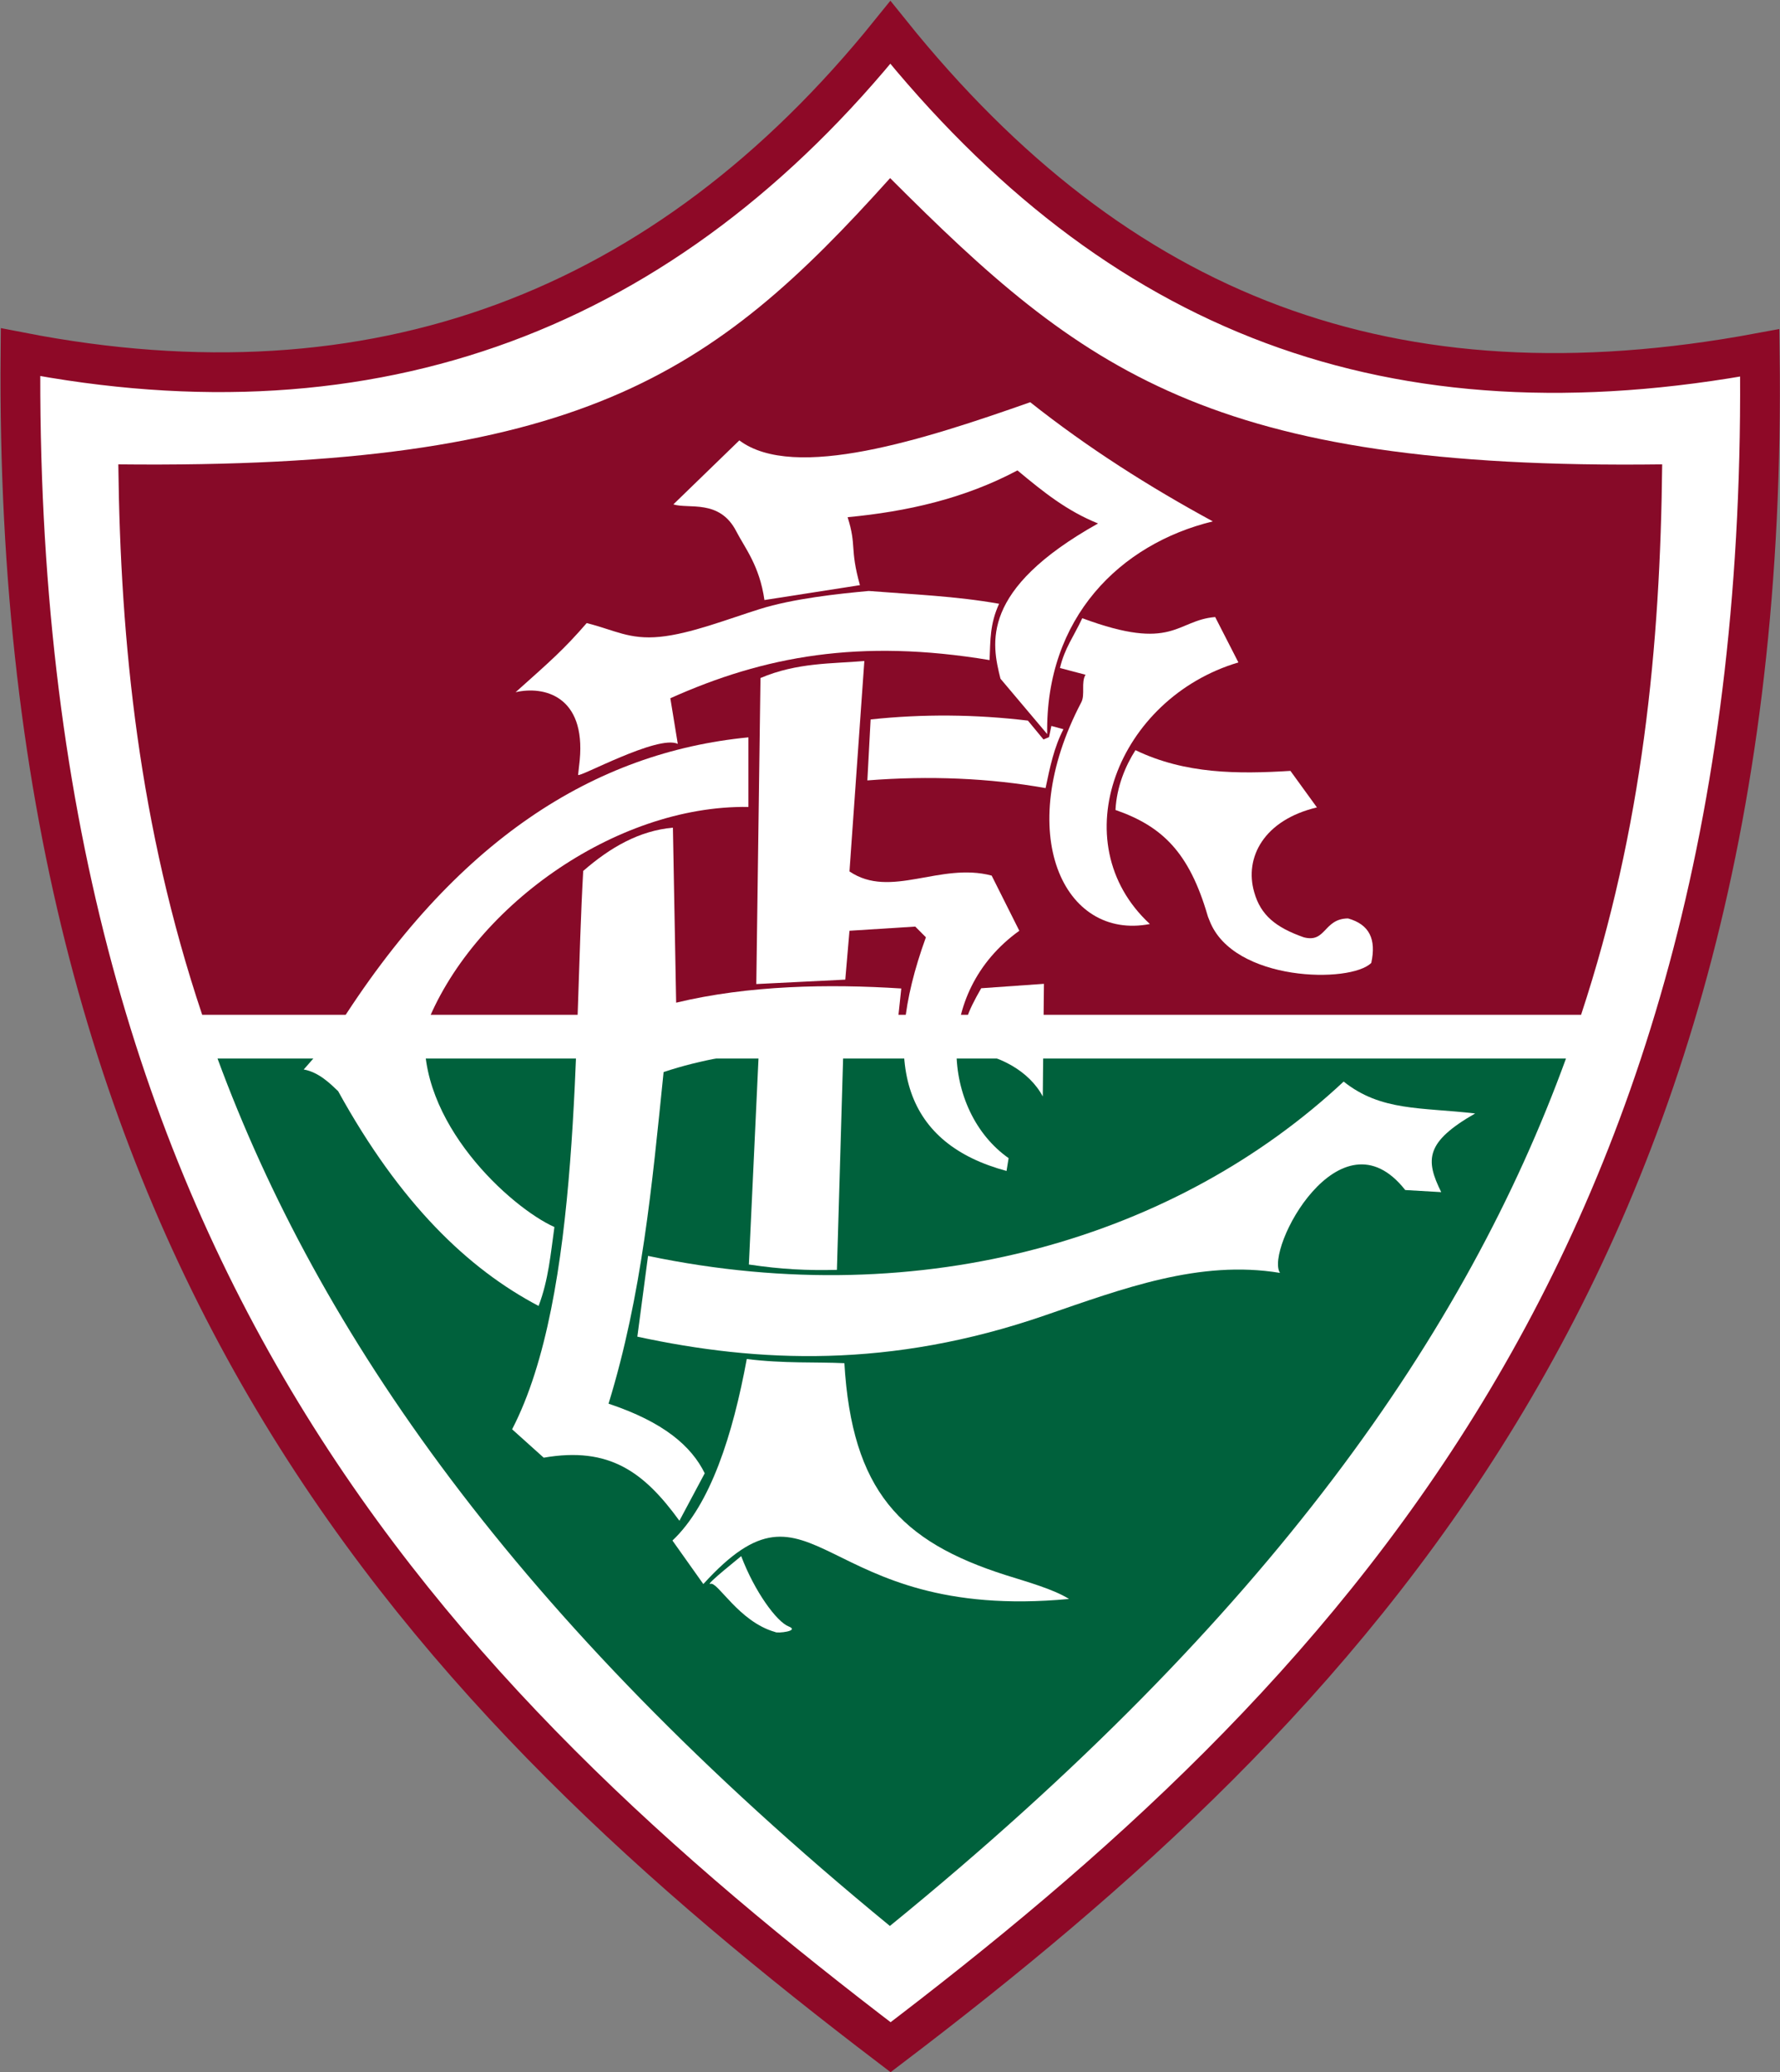 <svg width="116" height="135" viewBox="0 0 116 135" fill="none" xmlns="http://www.w3.org/2000/svg">
<rect x="0" y="0" width="116" height="135" fill="#808080" stroke="none"/>
<g clip-path="url(#clip0_85_2827)">
<path d="M58.024 2.111C43.352 20.319 24.411 27.43 1.336 22.942C0.806 82.542 28.257 110.697 58.039 133.363C87.503 110.985 115.453 82.36 114.681 22.988C90.713 27.445 72.831 20.532 58.024 2.111Z" fill="white"/>
<path d="M58.024 2.111C43.352 20.319 24.411 27.43 1.336 22.942C0.806 82.542 28.257 110.697 58.039 133.363C87.503 110.985 115.453 82.36 114.681 22.988C90.713 27.445 72.831 20.532 58.024 2.111Z" stroke="#8E0927" stroke-width="2.59" stroke-miterlimit="2.613"/>
<path d="M102.053 68.957C95.558 86.787 82.734 105.314 57.993 125.464C33.556 105.42 20.732 86.741 14.176 68.957H102.053Z" fill="#00613C"/>
<path d="M7.711 30.25C37.78 30.569 46.426 24.489 58.008 11.602C70.515 24.11 78.812 30.629 108.322 30.25C108.2 42.091 107.05 53.947 103.037 66.107H13.176C9.058 53.811 7.847 41.909 7.711 30.25Z" fill="#870A28"/>
<path d="M43.882 32.858C44.881 33.176 46.895 32.494 47.985 34.617C48.53 35.678 49.499 36.845 49.817 39.089L56.04 38.119C55.359 35.663 55.843 35.602 55.238 33.692C59.083 33.328 62.823 32.494 66.306 30.644C68.017 32.07 69.531 33.282 71.559 34.101C63.838 38.422 64.625 41.925 65.2 44.214L68.244 47.822C68.123 40.257 72.983 35.435 79.039 33.965C74.906 31.721 70.909 29.189 67.138 26.202C60.249 28.628 51.755 31.372 48.182 28.689L43.882 32.858Z" fill="white"/>
<path d="M37.674 50.475C37.659 50.718 42.883 47.837 44.17 48.459L43.685 45.487C49.802 42.743 56.025 41.591 64.489 43.001C64.549 41.667 64.504 40.666 65.109 39.332C62.293 38.831 59.492 38.725 56.615 38.498C54.617 38.68 51.664 38.998 49.499 39.681C47.334 40.363 44.987 41.288 43.004 41.485C41.005 41.682 40.051 41.045 38.234 40.59C36.736 42.319 35.857 43.077 33.601 45.093C35.433 44.669 38.174 45.321 37.78 49.52L37.674 50.475Z" fill="white"/>
<path d="M70.53 40.272C76.48 42.485 76.632 40.408 79.191 40.196L80.705 43.153C72.847 45.487 69.167 54.857 74.936 60.194C69.319 61.285 65.988 54.281 70.469 45.745C70.727 45.245 70.439 44.456 70.742 43.956L69.076 43.516C69.379 42.228 69.955 41.5 70.53 40.272Z" fill="white"/>
<path d="M73.997 48.868C73.346 49.884 72.771 51.249 72.695 52.765C75.754 53.826 77.495 55.539 78.691 59.618C78.721 59.739 78.782 59.86 78.827 59.982C80.371 63.969 88.033 64.075 89.365 62.726C89.698 61.179 89.244 60.224 87.851 59.83C86.246 59.845 86.428 61.452 84.959 61.058C83.157 60.421 82.158 59.633 81.734 58.117C81.083 55.858 82.37 53.417 85.822 52.598L84.096 50.218C80.674 50.43 77.237 50.43 73.997 48.868Z" fill="white"/>
<path d="M69.303 47.504L68.516 47.291L68.365 48.019L68.001 48.171L66.987 46.943C63.565 46.533 60.158 46.503 56.737 46.867L56.525 50.839C60.567 50.521 64.489 50.688 68.138 51.34C68.425 49.975 68.683 48.702 69.303 47.504Z" fill="white"/>
<path d="M49.56 44.168L49.287 64.105L55.086 63.817L55.359 60.633L59.644 60.361L60.34 61.058C57.297 69.442 59.053 74.521 65.594 76.28L65.73 75.446C61.4 72.399 60.764 64.697 66.427 60.633L64.625 57.04C61.264 56.146 58.039 58.587 55.359 56.767L56.328 43.061C54.223 43.243 51.952 43.152 49.56 44.168Z" fill="white"/>
<path d="M42.232 81.814L41.535 87.075C49.393 88.773 58.008 89.167 68.077 85.695C73.195 83.937 78.161 82.057 83.415 82.921C82.415 81.405 87.336 72.126 91.576 77.523L93.923 77.66C92.863 75.537 92.908 74.385 96.133 72.535C92.59 72.126 90.001 72.399 87.563 70.458C76.813 80.51 60.325 85.604 42.232 81.814Z" fill="white"/>
<path d="M63.944 64.378C63.05 65.94 62.626 66.895 62.838 68.457C65.094 68.669 67.078 69.776 67.956 71.428L68.032 64.09L63.944 64.378Z" fill="white"/>
<path d="M49.439 68.76L48.803 82.375C50.938 82.693 52.588 82.769 54.541 82.724L54.95 68.745L49.439 68.76Z" fill="white"/>
<path d="M48.666 88.531C51.089 88.834 53.178 88.713 55.026 88.803C55.525 97.082 58.644 100.417 65.564 102.615C66.957 103.055 68.653 103.525 69.667 104.162C53.163 105.708 53.209 95.08 45.835 103.192L43.822 100.356C46.305 98.022 47.758 93.458 48.666 88.531Z" fill="white"/>
<path d="M48.773 48.034C38.78 49.005 29.665 54.675 21.852 67.168C21.246 68.047 20.02 69.412 19.793 69.67C20.807 69.852 21.564 70.64 22.034 71.08C26.076 78.418 30.513 82.663 35.1 85.074C35.751 83.361 35.888 81.647 36.13 79.934C33.283 78.66 27.121 73.081 27.712 66.971C30.664 59.193 40.066 52.431 48.773 52.568V48.034Z" fill="white"/>
<path d="M38.007 56.737C39.764 55.206 41.656 54.114 43.852 53.917L44.064 65.318C48.788 64.181 54.011 64.09 58.735 64.394L58.342 68.093C53.512 68.199 48.167 68.199 43.246 69.837C42.489 77.25 41.838 84.346 39.658 91.441C43.261 92.639 45.063 94.216 45.926 95.975L44.276 99.068C41.974 95.899 39.718 94.216 35.433 94.959L33.374 93.109C37.886 84.422 37.387 67.577 38.007 56.737Z" fill="white"/>
<path d="M46.305 103.176C46.774 103.025 48.152 105.648 50.514 106.315C50.635 106.421 52.164 106.254 51.392 105.951C50.62 105.648 49.181 103.692 48.303 101.372C48.318 101.372 45.85 103.328 46.305 103.176Z" fill="white"/>
</g>
<defs>
<clipPath id="clip0_85_2827">
<rect width="116" height="135" fill="white"/>
</clipPath>
</defs>
</svg>
